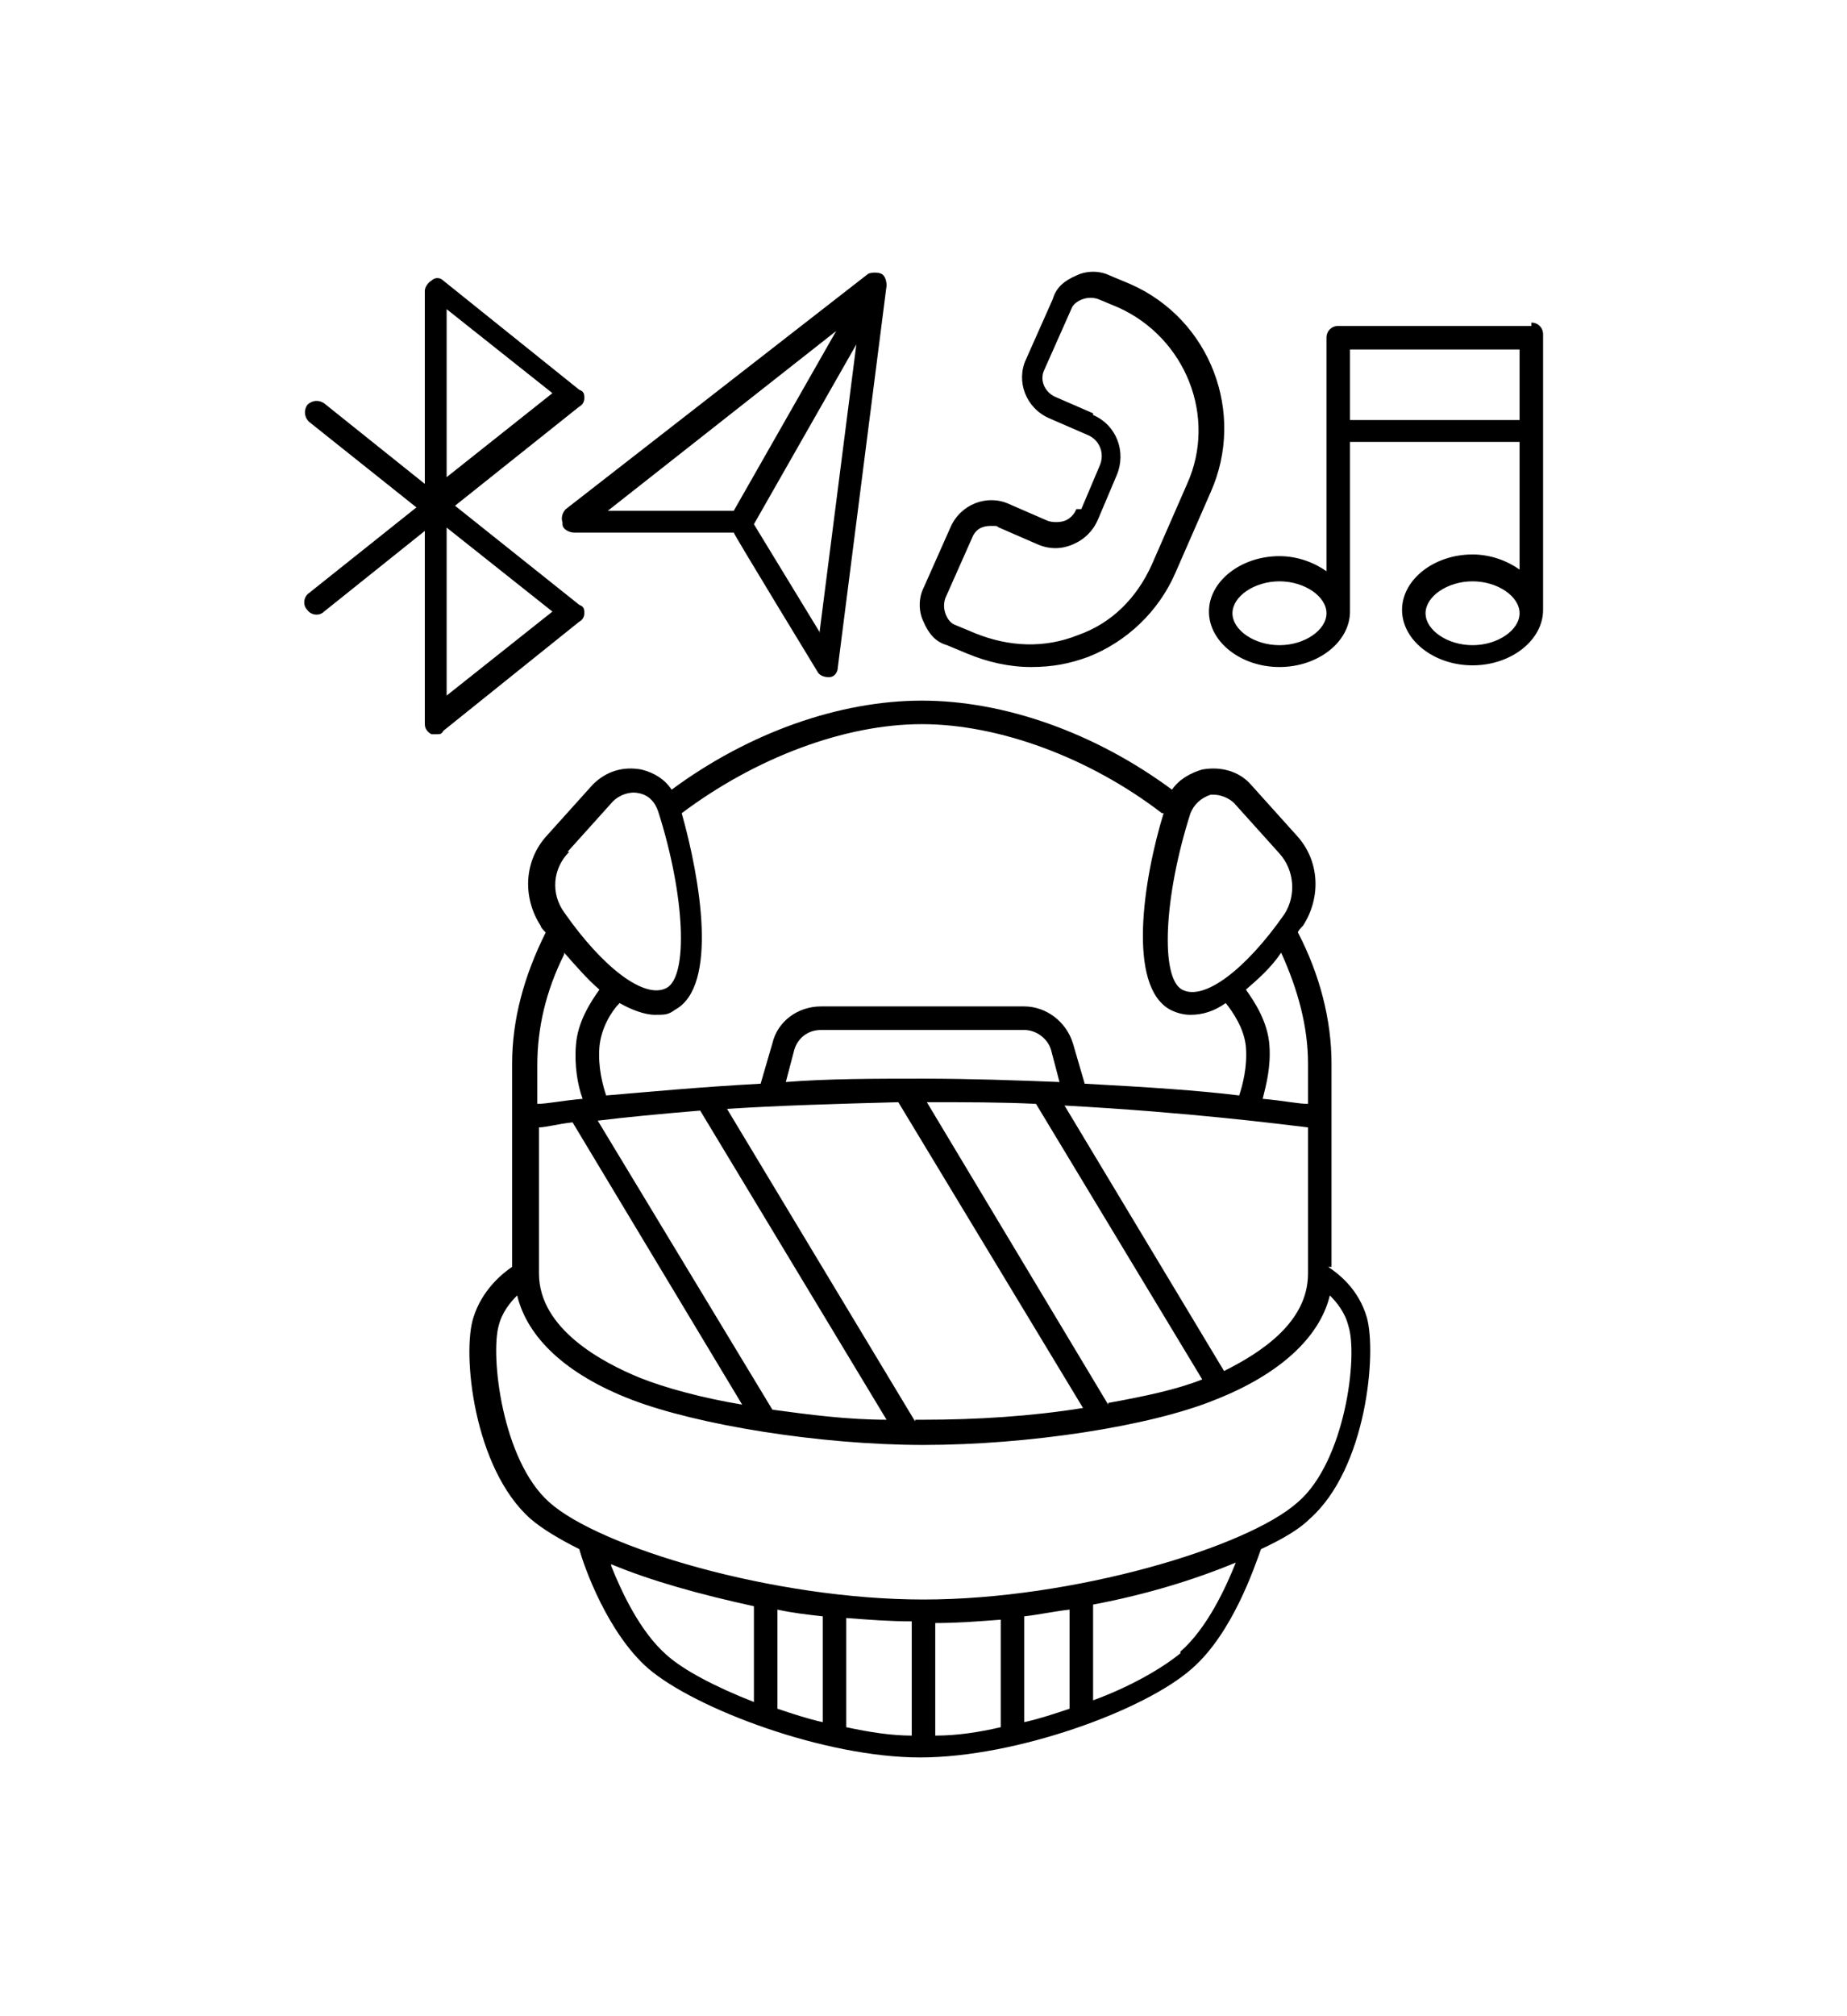 <?xml version="1.0" encoding="UTF-8"?>
<svg xmlns="http://www.w3.org/2000/svg" version="1.1" viewBox="0 0 110 120">
  <!-- Generator: Adobe Illustrator 28.7.1, SVG Export Plug-In . SVG Version: 1.2.0 Build 142)  -->
  <g>
    <g id="Layer_1">
      <path d="M79.3,75.4v-12.1c0-2.6-.7-5.3-2-7.8,0-.1.2-.3.3-.4,1.1-1.7,1-3.9-.4-5.4l-2.7-3c-.7-.8-1.8-1.1-2.9-.9-.7.2-1.4.6-1.8,1.2-4.6-3.4-10-5.3-14.9-5.3s-10.3,1.9-14.9,5.3c-.4-.6-1-1-1.8-1.2-1.1-.2-2.1.1-2.9.9l-2.7,3c-1.4,1.5-1.5,3.7-.4,5.4,0,.1.2.3.3.4-1.3,2.6-2,5.2-2,7.8v12.1c-.6.4-1.8,1.4-2.3,3-.7,2.1,0,9,3.4,12,.7.6,1.7,1.2,2.9,1.8.3,1.1,1.7,5,4.1,7.1,2.8,2.4,10.5,5.3,16.2,5.3s13.4-2.8,16.2-5.3c2.4-2.1,3.7-6,4.1-7.1,1.3-.6,2.3-1.2,2.9-1.8,3.4-3,4-9.9,3.4-12-.5-1.7-1.7-2.6-2.3-3h0ZM32.1,67.1c.4,0,1.1-.2,2-.3l10.1,16.8c-2.4-.4-4.6-1-6.1-1.6-2.2-.9-6-2.9-6-6.2v-8.7ZM46,83.9l-10.4-17.2c1.6-.2,3.7-.4,6.1-.6l11.1,18.4c-2.3,0-4.6-.3-6.8-.6h0ZM54.5,84.6l-11.2-18.6c3-.2,6.5-.3,10.2-.4l11,18.2c-3.1.5-6.4.7-9.5.7-.2,0-.3,0-.5,0h0ZM55,64.2c-2.9,0-5.7,0-8.2.2l.5-1.9c.2-.7.8-1.2,1.6-1.2h12.1c.7,0,1.4.5,1.6,1.2l.5,1.9c-2.5-.1-5.3-.2-8.2-.2h0ZM66,83.6l-10.8-18c2.3,0,4.5,0,6.5.1l9.9,16.4c-1.5.6-3.4,1-5.6,1.4h0ZM72.9,81.6l-9.5-15.8c7.4.4,12.8,1.1,14.5,1.3v8.7c0,2.9-2.8,4.7-5,5.8h0ZM77.9,63.4v2.3c-.6,0-1.5-.2-2.7-.3.2-.8.5-1.9.4-3.2-.1-1.4-.9-2.6-1.4-3.3.7-.6,1.5-1.3,2.1-2.2,1,2.2,1.6,4.4,1.6,6.6h0ZM72,47.3c.1,0,.2,0,.3,0,.4,0,.9.2,1.2.5l2.7,3c.9,1,1,2.5.3,3.6-2.3,3.3-4.8,5.2-6.1,4.5-1.3-.7-1.1-5.5.5-10.5.2-.5.6-.9,1.2-1.1h0ZM69.3,48.4c-1.2,3.9-2.2,10.3.4,11.7.4.2.8.3,1.2.3.7,0,1.4-.2,2.1-.7.4.5,1.1,1.5,1.2,2.6.1,1.2-.2,2.3-.4,2.9-2.4-.3-5.5-.5-9.2-.7l-.7-2.4c-.4-1.3-1.6-2.2-2.9-2.2h-12.1c-1.4,0-2.6.9-2.9,2.2l-.7,2.4c-3.7.2-6.8.5-9.2.7-.2-.6-.5-1.7-.4-2.9.1-1.1.7-2.1,1.2-2.6.7.4,1.5.7,2.1.7s.8,0,1.2-.3c2.6-1.4,1.5-7.8.4-11.7,4.4-3.3,9.7-5.3,14.3-5.3s10,2,14.3,5.3h0ZM33.8,50.7l2.7-3c.4-.4,1-.6,1.5-.5.6.1,1,.5,1.2,1.1,1.6,5,1.8,9.8.5,10.5-1.3.7-3.8-1.2-6.1-4.5-.8-1.1-.7-2.6.3-3.6h0ZM33.6,56.7c.7.8,1.4,1.6,2.1,2.2-.5.7-1.3,1.9-1.4,3.3-.1,1.2.1,2.4.4,3.2-1.2.1-2.1.3-2.7.3v-2.3c0-2.2.5-4.4,1.6-6.6h0ZM36.4,93.1c2.4,1,5.3,1.8,8.5,2.5v5.7c-2.3-.9-4.2-1.9-5.2-2.8-1.6-1.4-2.7-3.8-3.3-5.3h0ZM63.7,95.8v5.9c-.9.3-1.8.6-2.7.8v-6.3c.9-.1,1.8-.3,2.7-.4h0ZM59.6,102.8c-1.3.3-2.6.5-3.9.5v-6.7c1.3,0,2.6-.1,3.9-.2v6.5ZM54.3,103.3c-1.2,0-2.5-.2-3.9-.5v-6.5c1.3.1,2.6.2,3.9.2v6.7ZM49,102.5c-.9-.2-1.8-.5-2.7-.8v-5.9c.9.2,1.8.3,2.7.4v6.3ZM70.3,98.4c-1.1.9-3,2-5.2,2.8v-5.7c3.2-.6,6.1-1.5,8.5-2.5-.6,1.5-1.7,3.9-3.3,5.3h0ZM77.3,89.4c-3,2.7-13.4,5.8-22.3,5.8s-19.3-3.1-22.3-5.8c-2.8-2.5-3.5-8.7-3-10.5.2-.8.7-1.4,1.1-1.8.6,2.5,2.9,4.7,6.8,6.2,3.9,1.5,11.2,2.7,17.4,2.7s13.5-1.1,17.4-2.7c3.8-1.5,6.2-3.7,6.8-6.2.4.4.9,1,1.1,1.8.6,1.8-.2,8.1-3,10.5h0ZM34.8,36.5c0-.2,0-.4-.3-.5l-7.4-5.9,7.4-5.9c.2-.1.3-.3.3-.5s0-.4-.3-.5l-8.1-6.5c-.2-.2-.5-.2-.7,0-.2.1-.4.4-.4.6v11.5l-6-4.8c-.3-.2-.7-.2-1,.1-.2.3-.2.7.1,1l6.4,5.1-6.4,5.1c-.3.2-.4.7-.1,1,.2.3.7.4,1,.1l6-4.8v11.5c0,.3.2.5.4.6,0,0,.2,0,.3,0,.2,0,.3,0,.4-.2l8.1-6.5c.2-.1.3-.3.3-.5h0ZM26.6,18.4l6.3,5-6.3,5v-10.1ZM26.6,41.5v-10.1l6.3,5-6.3,5ZM33.5,31.2c0,.3.4.5.7.5h9.5c0,.1,5,8.3,5,8.3.1.2.4.3.6.3s0,0,.1,0c.3,0,.5-.3.5-.6l2.9-22.7c0-.3-.1-.6-.3-.7s-.6-.1-.8,0l-18,14c-.2.2-.3.5-.2.8h0ZM48.8,37.6l-3.9-6.4,6.1-10.7-2.2,17.2ZM49.8,19.7l-6.1,10.7h-7.5c0,0,13.6-10.7,13.6-10.7ZM64.1,30.3c-.1.3-.4.6-.7.7-.3.1-.7.1-1,0l-2.3-1c-1.3-.6-2.9,0-3.5,1.4l-1.6,3.6c-.3.6-.3,1.4,0,2,.3.7.7,1.2,1.4,1.4l1.2.5c1.2.5,2.5.8,3.8.8s2.3-.2,3.4-.6c2.3-.9,4.2-2.7,5.2-5l2.1-4.8c2.1-4.7,0-10.3-4.8-12.4l-1.2-.5c-.6-.3-1.4-.3-2,0-.7.3-1.2.7-1.4,1.4l-1.6,3.6c-.6,1.3,0,2.9,1.4,3.5l2.3,1c.7.3,1,1.1.7,1.8l-1.1,2.6ZM65.1,24.6l-2.3-1c-.6-.3-.9-1-.6-1.6l1.6-3.6c.1-.3.4-.5.7-.6.3-.1.6-.1.9,0l1.2.5c4,1.8,5.9,6.5,4.1,10.5l-2.1,4.8c-.9,2-2.4,3.5-4.4,4.2-2,.8-4.1.7-6.1-.1l-1.2-.5c-.3-.1-.5-.4-.6-.7-.1-.3-.1-.6,0-.9l1.6-3.6c.2-.5.6-.7,1.1-.7s.3,0,.5.1l2.3,1c.7.3,1.4.3,2.1,0,.7-.3,1.2-.8,1.5-1.5l1.1-2.6c.6-1.4,0-3-1.4-3.6h0ZM91.2,19.4h-11.5c-.4,0-.7.3-.7.7v13.9c-.7-.5-1.7-.9-2.8-.9-2.3,0-4.2,1.5-4.2,3.3s1.9,3.3,4.2,3.3,4.2-1.5,4.2-3.3v-10.1h10.1v7.6c-.7-.5-1.7-.9-2.8-.9-2.3,0-4.2,1.5-4.2,3.3s1.9,3.3,4.2,3.3,4.2-1.5,4.2-3.3v-16.4c0-.4-.3-.7-.7-.7h0ZM76.2,38.4c-1.5,0-2.8-.9-2.8-1.9s1.3-1.9,2.8-1.9,2.8.9,2.8,1.9-1.3,1.9-2.8,1.9ZM87.7,38.4c-1.5,0-2.8-.9-2.8-1.9s1.3-1.9,2.8-1.9,2.8.9,2.8,1.9-1.3,1.9-2.8,1.9ZM80.4,25v-4.2h10.1v4.2h-10.1Z"/>
    </g>
  </g>
</svg>